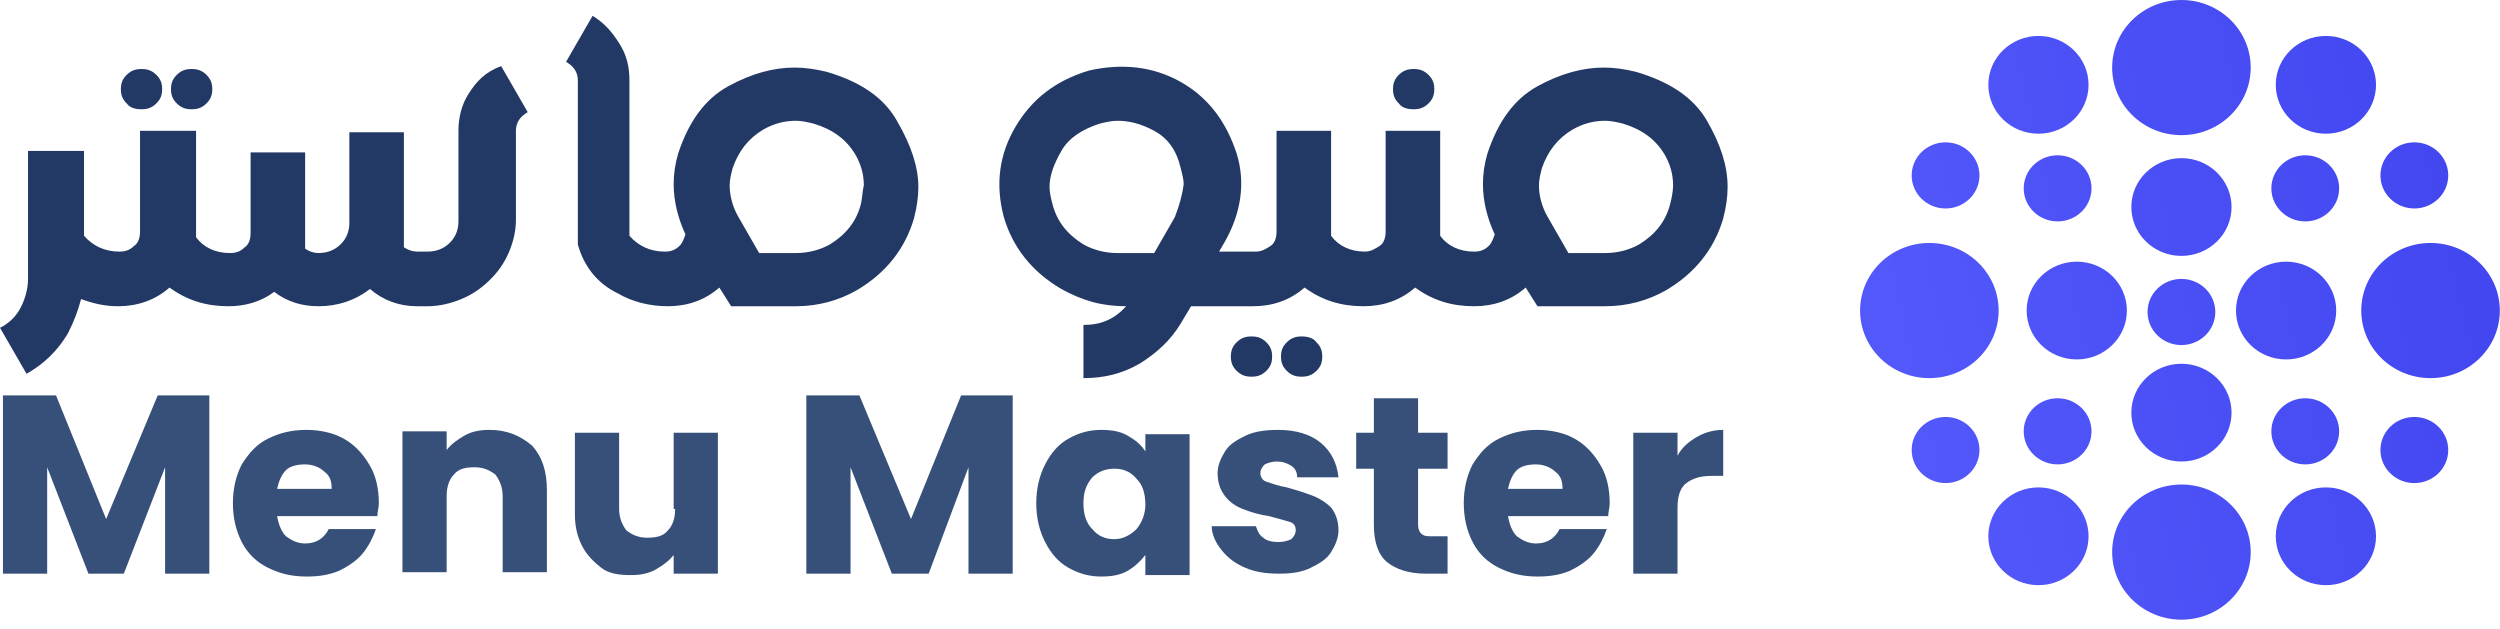 <svg xmlns="http://www.w3.org/2000/svg" width="151" height="38" viewBox="0 0 151 38" fill="none"><path fill-rule="evenodd" clip-rule="evenodd" d="M131.759 8.163C134.07 8.163 135.943 6.336 135.943 4.081C135.943 1.827 134.07 0 131.759 0C129.448 0 127.574 1.827 127.574 4.081C127.574 6.336 129.448 8.163 131.759 8.163ZM126.149 5.124C126.149 6.754 124.794 8.076 123.122 8.076C121.45 8.076 120.095 6.754 120.095 5.124C120.095 3.493 121.45 2.171 123.122 2.171C124.794 2.171 126.149 3.493 126.149 5.124ZM140.483 8.076C142.155 8.076 143.511 6.754 143.511 5.124C143.511 3.493 142.155 2.171 140.483 2.171C138.812 2.171 137.456 3.493 137.456 5.124C137.456 6.754 138.812 8.076 140.483 8.076ZM145.826 12.592C146.957 12.592 147.874 11.698 147.874 10.595C147.874 9.491 146.957 8.597 145.826 8.597C144.695 8.597 143.778 9.491 143.778 10.595C143.778 11.698 144.695 12.592 145.826 12.592ZM145.826 29.178C146.957 29.178 147.874 28.284 147.874 27.181C147.874 26.078 146.957 25.184 145.826 25.184C144.695 25.184 143.778 26.078 143.778 27.181C143.778 28.284 144.695 29.178 145.826 29.178ZM133.806 18.844C133.806 19.947 132.889 20.842 131.758 20.842C130.627 20.842 129.71 19.947 129.71 18.844C129.71 17.741 130.627 16.847 131.758 16.847C132.889 16.847 133.806 17.741 133.806 18.844ZM139.238 28.049C140.369 28.049 141.285 27.155 141.285 26.052C141.285 24.949 140.369 24.055 139.238 24.055C138.107 24.055 137.19 24.949 137.19 26.052C137.19 27.155 138.107 28.049 139.238 28.049ZM141.285 11.376C141.285 12.479 140.369 13.373 139.238 13.373C138.107 13.373 137.19 12.479 137.19 11.376C137.19 10.273 138.107 9.379 139.238 9.379C140.369 9.379 141.285 10.273 141.285 11.376ZM143.511 32.391C143.511 34.022 142.155 35.344 140.483 35.344C138.812 35.344 137.456 34.022 137.456 32.391C137.456 30.761 138.812 29.439 140.483 29.439C142.155 29.439 143.511 30.761 143.511 32.391ZM138.08 21.71C139.752 21.71 141.107 20.388 141.107 18.758C141.107 17.127 139.752 15.805 138.08 15.805C136.408 15.805 135.053 17.127 135.053 18.758C135.053 20.388 136.408 21.71 138.08 21.71ZM126.327 26.052C126.327 27.155 125.411 28.049 124.28 28.049C123.149 28.049 122.232 27.155 122.232 26.052C122.232 24.949 123.149 24.055 124.28 24.055C125.411 24.055 126.327 24.949 126.327 26.052ZM124.28 13.373C125.411 13.373 126.327 12.479 126.327 11.376C126.327 10.273 125.411 9.379 124.28 9.379C123.149 9.379 122.232 10.273 122.232 11.376C122.232 12.479 123.149 13.373 124.28 13.373ZM123.122 35.344C124.794 35.344 126.149 34.022 126.149 32.391C126.149 30.761 124.794 29.439 123.122 29.439C121.45 29.439 120.095 30.761 120.095 32.391C120.095 34.022 121.45 35.344 123.122 35.344ZM128.464 18.758C128.464 20.388 127.108 21.71 125.436 21.71C123.765 21.71 122.409 20.388 122.409 18.758C122.409 17.127 123.765 15.805 125.436 15.805C127.108 15.805 128.464 17.127 128.464 18.758ZM131.759 27.876C133.431 27.876 134.786 26.554 134.786 24.923C134.786 23.293 133.431 21.971 131.759 21.971C130.087 21.971 128.732 23.293 128.732 24.923C128.732 26.554 130.087 27.876 131.759 27.876ZM134.786 12.505C134.786 14.136 133.431 15.457 131.759 15.457C130.087 15.457 128.732 14.136 128.732 12.505C128.732 10.874 130.087 9.552 131.759 9.552C133.431 9.552 134.786 10.874 134.786 12.505ZM146.805 22.839C149.116 22.839 150.989 21.012 150.989 18.757C150.989 16.503 149.116 14.676 146.805 14.676C144.493 14.676 142.62 16.503 142.62 18.757C142.62 21.012 144.493 22.839 146.805 22.839ZM119.56 10.595C119.56 11.698 118.643 12.592 117.512 12.592C116.381 12.592 115.465 11.698 115.465 10.595C115.465 9.491 116.381 8.597 117.512 8.597C118.643 8.597 119.56 9.491 119.56 10.595ZM117.512 29.178C118.643 29.178 119.56 28.284 119.56 27.181C119.56 26.078 118.643 25.184 117.512 25.184C116.381 25.184 115.465 26.078 115.465 27.181C115.465 28.284 116.381 29.178 117.512 29.178ZM120.718 18.757C120.718 21.012 118.845 22.839 116.534 22.839C114.223 22.839 112.349 21.012 112.349 18.757C112.349 16.503 114.223 14.676 116.534 14.676C118.845 14.676 120.718 16.503 120.718 18.757ZM135.943 33.347C135.943 35.601 134.07 37.428 131.759 37.428C129.448 37.428 127.574 35.601 127.574 33.347C127.574 31.093 129.448 29.265 131.759 29.265C134.07 29.265 135.943 31.093 135.943 33.347Z" fill="url(#paint0_linear_167_59)"></path><path d="M8.547 6.6C8.903 6.6 9.171 6.513 9.438 6.253C9.705 5.992 9.794 5.731 9.794 5.384C9.794 5.037 9.705 4.776 9.438 4.516C9.171 4.255 8.903 4.168 8.547 4.168C8.191 4.168 7.924 4.255 7.657 4.516C7.39 4.776 7.301 5.037 7.301 5.384C7.301 5.731 7.39 5.992 7.657 6.253C7.835 6.513 8.191 6.6 8.547 6.6Z" fill="#233965"></path><path d="M11.575 6.6C11.931 6.6 12.198 6.513 12.465 6.253C12.732 5.992 12.821 5.731 12.821 5.384C12.821 5.037 12.732 4.776 12.465 4.516C12.198 4.255 11.931 4.168 11.575 4.168C11.219 4.168 10.951 4.255 10.684 4.516C10.417 4.776 10.328 5.037 10.328 5.384C10.328 5.731 10.417 5.992 10.684 6.253C10.951 6.513 11.219 6.6 11.575 6.6Z" fill="#233965"></path><path d="M28.313 5.645C27.868 6.339 27.69 7.121 27.69 7.902V13.373C27.69 13.894 27.512 14.329 27.156 14.676C26.799 15.023 26.354 15.197 25.82 15.197H25.197C24.93 15.197 24.663 15.11 24.395 14.937V7.989H21.101V13.46C21.101 13.981 20.923 14.415 20.567 14.763C20.211 15.11 19.766 15.284 19.232 15.284C18.964 15.284 18.697 15.197 18.43 15.023V9.205H15.136V14.068C15.136 14.415 15.047 14.763 14.78 14.937C14.513 15.197 14.246 15.284 13.889 15.284C12.999 15.284 12.287 14.937 11.842 14.329V7.902H8.458V13.981C8.458 14.329 8.369 14.676 8.102 14.85C7.835 15.11 7.568 15.197 7.212 15.197C6.321 15.197 5.609 14.85 5.075 14.242V9.118H1.692V16.847C1.692 17.455 1.514 18.063 1.246 18.584C0.979 19.105 0.534 19.539 0 19.799L1.603 22.578C2.671 21.971 3.472 21.189 4.096 20.147C4.452 19.452 4.719 18.758 4.897 18.063C5.609 18.323 6.321 18.497 7.123 18.497C8.28 18.497 9.349 18.15 10.239 17.368C11.307 18.15 12.465 18.497 13.8 18.497C14.78 18.497 15.759 18.236 16.561 17.628C17.362 18.236 18.252 18.497 19.232 18.497C20.389 18.497 21.457 18.15 22.348 17.455C23.149 18.15 24.128 18.497 25.197 18.497H25.82C26.532 18.497 27.245 18.323 27.868 18.063C28.491 17.802 29.025 17.455 29.56 16.934C30.094 16.413 30.45 15.892 30.717 15.284C30.984 14.676 31.162 13.981 31.162 13.287V7.902C31.162 7.381 31.429 7.034 31.875 6.774L30.272 3.995C29.292 4.342 28.758 4.95 28.313 5.645Z" fill="#233965"></path><path d="M49.949 4.342C49.236 4.168 48.613 4.081 47.99 4.081C46.743 4.081 45.408 4.429 43.983 5.21C42.559 5.992 41.579 7.381 40.956 9.292C40.778 9.9 40.689 10.508 40.689 11.116C40.689 12.158 40.956 13.2 41.401 14.155C41.312 14.415 41.223 14.676 41.045 14.85C40.778 15.11 40.511 15.197 40.155 15.197C39.264 15.197 38.552 14.85 38.018 14.242V4.863C38.018 3.995 37.84 3.3 37.395 2.605C36.95 1.91 36.504 1.389 35.792 0.955L34.19 3.734C34.635 3.995 34.902 4.342 34.902 4.863V14.763C35.258 16.065 36.059 17.108 37.306 17.715C38.196 18.236 39.264 18.497 40.333 18.497C41.49 18.497 42.559 18.149 43.449 17.368L44.161 18.497H48.079C49.414 18.497 50.661 18.149 51.729 17.542C53.51 16.5 54.667 15.023 55.202 13.2C55.38 12.505 55.469 11.897 55.469 11.289C55.469 10.073 55.024 8.771 54.222 7.381C53.421 5.905 51.996 4.95 49.949 4.342ZM51.996 12.331C51.729 13.373 51.106 14.155 50.127 14.763C49.503 15.11 48.791 15.284 48.079 15.284H45.853L44.606 13.113C44.25 12.505 44.072 11.81 44.072 11.202C44.072 10.855 44.161 10.508 44.25 10.16C44.606 9.118 45.23 8.337 46.12 7.816C46.743 7.468 47.367 7.295 48.079 7.295C48.435 7.295 48.791 7.381 49.147 7.468C50.305 7.816 51.106 8.423 51.64 9.292C51.996 9.9 52.175 10.508 52.175 11.202C52.085 11.55 52.085 11.984 51.996 12.331Z" fill="#233965"></path><path d="M75.591 20.321C75.235 20.321 74.968 20.407 74.7 20.668C74.433 20.928 74.344 21.189 74.344 21.536C74.344 21.884 74.433 22.144 74.7 22.405C74.968 22.665 75.235 22.752 75.591 22.752C75.947 22.752 76.214 22.665 76.481 22.405C76.748 22.144 76.837 21.884 76.837 21.536C76.837 21.189 76.748 20.928 76.481 20.668C76.214 20.407 75.947 20.321 75.591 20.321Z" fill="#233965"></path><path d="M78.618 20.321C78.262 20.321 77.995 20.407 77.728 20.668C77.461 20.928 77.372 21.189 77.372 21.536C77.372 21.884 77.461 22.144 77.728 22.405C77.995 22.665 78.262 22.752 78.618 22.752C78.974 22.752 79.241 22.665 79.508 22.405C79.775 22.144 79.865 21.884 79.865 21.536C79.865 21.189 79.775 20.928 79.508 20.668C79.33 20.407 78.974 20.321 78.618 20.321Z" fill="#233965"></path><path d="M85.384 6.6C85.74 6.6 86.007 6.513 86.275 6.253C86.542 5.992 86.631 5.731 86.631 5.384C86.631 5.037 86.542 4.776 86.275 4.516C86.007 4.255 85.74 4.168 85.384 4.168C85.028 4.168 84.761 4.255 84.494 4.516C84.227 4.776 84.138 5.037 84.138 5.384C84.138 5.731 84.227 5.992 84.494 6.253C84.672 6.513 85.028 6.6 85.384 6.6Z" fill="#233965"></path><path d="M103.102 7.295C102.301 5.905 100.876 4.95 98.828 4.342C98.116 4.168 97.493 4.081 96.87 4.081C95.623 4.081 94.287 4.429 92.863 5.21C91.438 5.992 90.459 7.381 89.836 9.292C89.658 9.9 89.569 10.508 89.569 11.116C89.569 12.158 89.836 13.2 90.281 14.155C90.192 14.415 90.103 14.676 89.925 14.85C89.658 15.11 89.391 15.197 89.034 15.197C88.144 15.197 87.432 14.85 86.987 14.242V7.902H83.692V13.981C83.692 14.329 83.603 14.676 83.336 14.85C83.069 15.023 82.802 15.197 82.446 15.197C81.555 15.197 80.843 14.85 80.398 14.242V7.902H77.104V13.981C77.104 14.329 77.015 14.676 76.748 14.85C76.481 15.023 76.213 15.197 75.857 15.197H73.631L73.987 14.589C74.967 12.852 75.234 11.029 74.7 9.292C74.077 7.381 73.008 5.905 71.317 4.95C69.625 3.995 67.755 3.821 65.796 4.255C63.748 4.863 62.324 5.992 61.345 7.642C60.365 9.292 60.098 11.116 60.632 13.113C61.166 14.937 62.324 16.413 64.105 17.455C64.728 17.802 65.351 18.063 65.974 18.236C66.598 18.41 67.31 18.497 68.022 18.497C67.31 19.279 66.509 19.626 65.44 19.626V22.839C66.687 22.839 67.755 22.578 68.823 21.971C69.803 21.363 70.693 20.581 71.317 19.539L71.94 18.497H75.679C76.837 18.497 77.905 18.15 78.795 17.368C79.864 18.15 81.021 18.497 82.357 18.497C83.514 18.497 84.583 18.15 85.473 17.368C86.541 18.15 87.699 18.497 89.034 18.497C90.192 18.497 91.26 18.15 92.151 17.368L92.863 18.497H96.959C98.294 18.497 99.54 18.15 100.609 17.542C102.39 16.5 103.547 15.023 104.081 13.2C104.259 12.505 104.348 11.897 104.348 11.289C104.348 9.987 103.903 8.684 103.102 7.295ZM70.96 13.113L69.714 15.284H67.488C66.776 15.284 66.063 15.11 65.44 14.763C64.461 14.155 63.838 13.373 63.571 12.331C63.481 11.984 63.392 11.637 63.392 11.289C63.392 10.595 63.66 9.9 64.105 9.118C64.55 8.337 65.351 7.816 66.42 7.468C66.776 7.381 67.132 7.295 67.488 7.295C68.2 7.295 68.913 7.468 69.714 7.902C70.515 8.337 71.049 9.031 71.317 10.16C71.406 10.508 71.495 10.855 71.495 11.116C71.406 11.81 71.228 12.418 70.96 13.113ZM100.876 12.331C100.609 13.373 99.986 14.155 99.006 14.763C98.383 15.11 97.671 15.284 96.959 15.284H94.733L93.486 13.113C93.13 12.505 92.952 11.81 92.952 11.202C92.952 10.855 93.041 10.508 93.13 10.16C93.486 9.118 94.109 8.337 95 7.816C95.623 7.468 96.246 7.295 96.959 7.295C97.315 7.295 97.671 7.381 98.027 7.468C99.184 7.816 99.986 8.423 100.52 9.292C100.876 9.9 101.054 10.508 101.054 11.202C101.054 11.55 100.965 11.984 100.876 12.331Z" fill="#233965"></path><path d="M6.411 31.349L3.383 23.881H0.178V34.649H2.849V28.223L5.342 34.649H7.479L9.972 28.223V34.649H12.643V23.881H9.527L6.411 31.349Z" fill="#36507A"></path><path d="M20.745 26.486C20.122 26.139 19.321 25.965 18.52 25.965C17.629 25.965 16.917 26.139 16.205 26.486C15.492 26.834 15.047 27.355 14.602 28.049C14.246 28.744 14.068 29.526 14.068 30.394C14.068 31.262 14.246 32.044 14.602 32.739C14.958 33.434 15.492 33.955 16.205 34.302C16.917 34.649 17.629 34.823 18.52 34.823C19.232 34.823 19.855 34.736 20.478 34.476C21.013 34.215 21.547 33.868 21.903 33.434C22.259 32.999 22.526 32.478 22.704 31.957H19.855C19.588 32.478 19.143 32.826 18.431 32.826C17.985 32.826 17.629 32.652 17.273 32.391C17.006 32.131 16.828 31.697 16.739 31.176H22.793C22.793 30.915 22.882 30.655 22.882 30.394C22.882 29.526 22.704 28.744 22.348 28.136C21.903 27.355 21.369 26.834 20.745 26.486ZM16.739 29.526C16.828 29.091 17.006 28.657 17.273 28.397C17.54 28.136 17.985 28.049 18.431 28.049C18.876 28.049 19.321 28.223 19.588 28.484C19.944 28.744 20.033 29.091 20.033 29.526H16.739Z" fill="#36507A"></path><path d="M29.56 25.965C29.026 25.965 28.491 26.052 28.046 26.313C27.601 26.573 27.245 26.834 26.978 27.181V26.052H24.307V34.562H26.978V29.96C26.978 29.352 27.156 28.918 27.423 28.657C27.69 28.31 28.135 28.223 28.669 28.223C29.204 28.223 29.56 28.397 29.916 28.657C30.183 29.005 30.361 29.439 30.361 29.96V34.562H33.032V29.613C33.032 28.484 32.765 27.615 32.142 26.921C31.429 26.313 30.628 25.965 29.56 25.965Z" fill="#36507A"></path><path d="M40.778 30.741C40.778 31.349 40.6 31.784 40.333 32.044C40.066 32.391 39.62 32.478 39.086 32.478C38.552 32.478 38.196 32.304 37.84 32.044C37.573 31.697 37.395 31.262 37.395 30.741V26.139H34.724V31.089C34.724 31.87 34.902 32.478 35.169 32.999C35.436 33.52 35.881 33.955 36.326 34.302C36.771 34.649 37.395 34.736 38.107 34.736C38.641 34.736 39.175 34.649 39.62 34.389C40.066 34.128 40.422 33.868 40.689 33.52V34.649H43.36V26.139H40.689V30.741H40.778Z" fill="#36507A"></path><path d="M55.024 31.349L51.907 23.881H48.702V34.649H51.373V28.223L53.866 34.649H56.092L58.496 28.223V34.649H61.167V23.881H58.051L55.024 31.349Z" fill="#36507A"></path><path d="M69.18 27.268C68.913 26.834 68.557 26.573 68.112 26.313C67.666 26.052 67.132 25.965 66.509 25.965C65.797 25.965 65.173 26.139 64.55 26.486C63.927 26.834 63.482 27.355 63.126 28.049C62.769 28.744 62.591 29.526 62.591 30.394C62.591 31.262 62.769 32.044 63.126 32.739C63.482 33.434 63.927 33.955 64.55 34.302C65.173 34.649 65.797 34.823 66.509 34.823C67.132 34.823 67.666 34.736 68.112 34.476C68.557 34.215 68.913 33.868 69.18 33.52V34.736H71.851V26.226H69.18V27.268ZM68.646 31.957C68.29 32.305 67.844 32.565 67.31 32.565C66.776 32.565 66.331 32.391 65.975 31.957C65.618 31.61 65.44 31.089 65.44 30.394C65.44 29.699 65.618 29.265 65.975 28.831C66.331 28.484 66.776 28.31 67.31 28.31C67.844 28.31 68.29 28.484 68.646 28.918C69.002 29.265 69.18 29.786 69.18 30.481C69.18 31.002 69.002 31.523 68.646 31.957Z" fill="#36507A"></path><path d="M79.33 29.96C78.885 29.786 78.351 29.613 77.728 29.439C77.194 29.352 76.748 29.178 76.481 29.091C76.214 29.005 76.125 28.744 76.125 28.57C76.125 28.397 76.214 28.223 76.392 28.049C76.57 27.963 76.837 27.876 77.105 27.876C77.461 27.876 77.728 27.963 77.995 28.136C78.262 28.31 78.351 28.57 78.351 28.831H80.844C80.755 27.963 80.399 27.268 79.776 26.747C79.152 26.226 78.262 25.965 77.194 25.965C76.481 25.965 75.769 26.052 75.235 26.313C74.701 26.573 74.255 26.834 73.988 27.268C73.721 27.702 73.543 28.136 73.543 28.57C73.543 29.178 73.721 29.613 73.988 29.96C74.255 30.307 74.612 30.568 75.057 30.741C75.502 30.915 76.036 31.089 76.659 31.176C77.283 31.349 77.639 31.436 77.906 31.523C78.173 31.61 78.262 31.784 78.262 32.044C78.262 32.218 78.173 32.391 77.995 32.565C77.817 32.652 77.55 32.739 77.194 32.739C76.837 32.739 76.481 32.652 76.303 32.478C76.036 32.305 75.947 32.044 75.858 31.784H73.187C73.187 32.305 73.454 32.826 73.81 33.26C74.166 33.694 74.612 34.041 75.235 34.302C75.858 34.562 76.481 34.649 77.283 34.649C77.995 34.649 78.618 34.562 79.152 34.302C79.687 34.041 80.132 33.781 80.399 33.347C80.666 32.913 80.844 32.478 80.844 32.044C80.844 31.436 80.666 31.002 80.399 30.655C80.132 30.394 79.776 30.134 79.33 29.96Z" fill="#36507A"></path><path d="M85.83 32.218C85.741 32.131 85.652 31.957 85.652 31.697V28.31H87.433V26.139H85.652V24.055H82.981V26.139H81.913V28.31H82.981V31.697C82.981 32.739 83.248 33.52 83.782 33.955C84.317 34.389 85.118 34.649 86.097 34.649H87.433V32.391H86.453C86.186 32.391 86.008 32.391 85.83 32.218Z" fill="#36507A"></path><path d="M95.089 26.486C94.466 26.139 93.665 25.965 92.863 25.965C91.973 25.965 91.261 26.139 90.549 26.486C89.836 26.834 89.391 27.355 88.946 28.049C88.59 28.744 88.412 29.526 88.412 30.394C88.412 31.262 88.59 32.044 88.946 32.739C89.302 33.434 89.836 33.955 90.549 34.302C91.261 34.649 91.973 34.823 92.863 34.823C93.576 34.823 94.199 34.736 94.822 34.476C95.356 34.215 95.891 33.868 96.247 33.434C96.603 32.999 96.87 32.478 97.048 31.957H94.199C93.932 32.478 93.487 32.826 92.774 32.826C92.329 32.826 91.973 32.652 91.617 32.391C91.35 32.131 91.172 31.697 91.083 31.176H97.137C97.137 30.915 97.226 30.655 97.226 30.394C97.226 29.526 97.048 28.744 96.692 28.136C96.247 27.355 95.713 26.834 95.089 26.486ZM91.083 29.526C91.172 29.091 91.35 28.657 91.617 28.397C91.884 28.136 92.329 28.049 92.774 28.049C93.219 28.049 93.665 28.223 93.932 28.484C94.288 28.744 94.377 29.091 94.377 29.526H91.083Z" fill="#36507A"></path><path d="M102.479 26.399C102.034 26.66 101.589 27.007 101.322 27.528V26.139H98.651V34.649H101.322V30.655C101.322 29.96 101.5 29.439 101.856 29.178C102.212 28.918 102.657 28.744 103.37 28.744H104.082V25.965C103.459 25.965 102.925 26.139 102.479 26.399Z" fill="#36507A"></path><defs><linearGradient id="paint0_linear_167_59" x1="118.075" y1="36.394" x2="152.193" y2="28.421" gradientUnits="userSpaceOnUse"><stop stop-color="#5358FB"></stop><stop offset="1" stop-color="#4247F0"></stop></linearGradient></defs></svg>